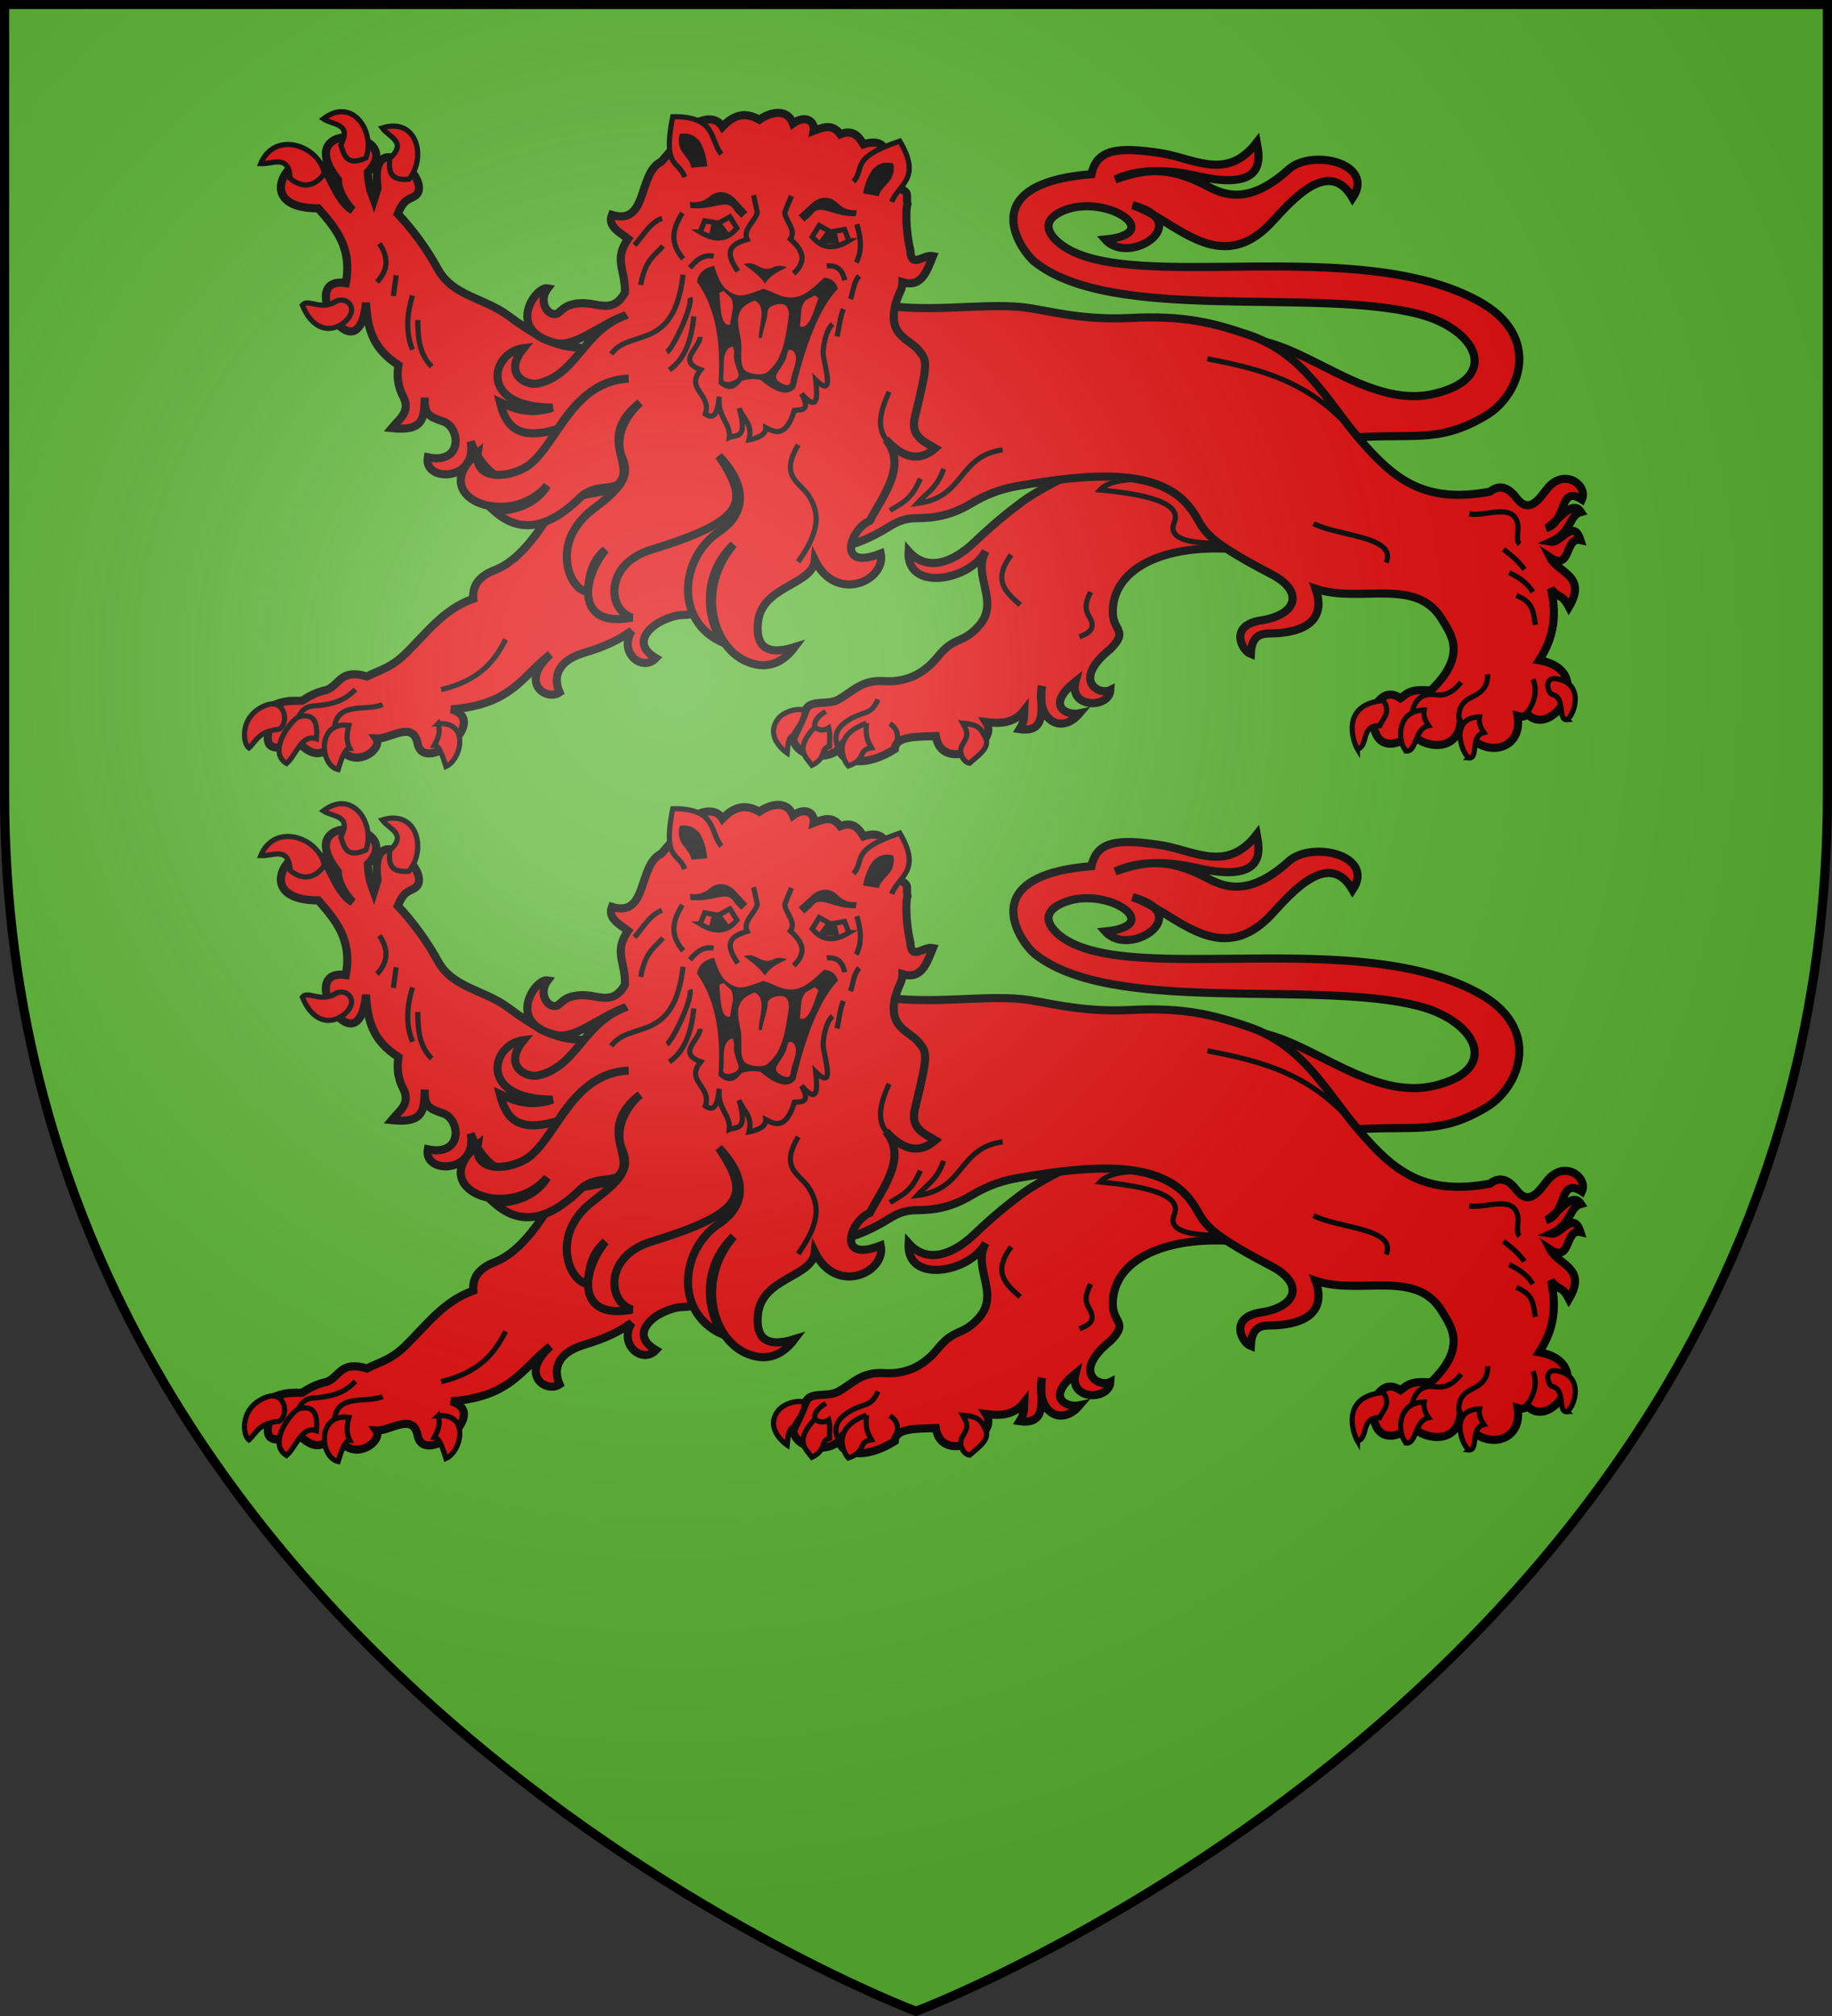 <?xml version="1.0" encoding="UTF-8" standalone="no"?>
<svg xmlns="http://www.w3.org/2000/svg" xmlns:xlink="http://www.w3.org/1999/xlink" width="600" height="660" version="1.0">
  <rect width="100%" height="100%" fill="#333333" stroke="none"/>
  <defs>
    <radialGradient id="c" cx="-80" cy="-80" r="405" gradientUnits="userSpaceOnUse">
      <stop offset="0" stop-color="#fff" stop-opacity=".31"/>
      <stop offset=".19" stop-color="#fff" stop-opacity=".25"/>
      <stop offset=".6" stop-color="#6b6b6b" stop-opacity=".125"/>
      <stop offset="1" stop-opacity=".125"/>
    </radialGradient>
    <path id="a" d="M-298.5-298.5h597V-40C298.5 246.31 0 358.5 0 358.5S-298.5 246.31-298.5-40v-258.5z"/>
  </defs>
  <use width="600" height="660" fill="#5ab532" transform="translate(300 300)" xlink:href="#a"/>
  <use width="100%" height="100%" transform="translate(0 226.545)" xlink:href="#b"/>
  <g id="b">
    <path fill="#e20909" stroke="#000" stroke-width="2.659" d="M407.382 111.147c18.272-.672 39.836 22.863 62.02 17.828 22.32-5.066 14.5-21.156-4.754-26.147-34.023-8.82-100.306 3.166-125.767-17.071-4.232-3.364-20.587-25.543 18.584-28.741 1.729-8.356 8.984-8.953 22.474-6.915 11.21 1.694 21.749 9.364 31.658-3.458.802 4.533 3.779 16.276-19.341 11.021-10.691-2.451-19.778-2.23-27.012 1.081 9.266-3.307 17.186-4.51 29.389 1.809 5.093 2.637 13.45 7.516 27.354-5.063 7.708-6.974 28.591-1.992 20.996 9.304-7.706-13.394-20.011.932-26.309 7.779-17.524 19.053-32.412-1.289-45.812-5.402 20.78 5.481-.917 20.182-8.86 11.237 20.392-2.008-.329-15.543-14.207-9.226-8.183 3.724-3.159 9.017.74 11.592 23.236 15.344 95.769-3.934 135.561 17.731 21.212 11.55 13.655 30.826 2.809 37.384-16.402 9.918-24.589 5.445-47.002 7.671z"/>
    <g stroke="#000">
      <path fill="#e20909" stroke-width="2.344" d="M285.644 328.948c-22.906-3.521-41.206 3.234-41.421 17.214-.089 5.809 4.781 5.423-.69 10.91-11.243 9.06-3.309 13.47 0 11.835-.327 5.419-12.108 5.39-10.069-2.455-8.869 7.083-2.452 9.976 1.193 9.179-5.516 6.519-12.742 1.63-10.876-7.952-.899 5.065 2.306 13.76-6.455 12.524 1.358-2.244 1.246-2.855 1.345-5.414-2.886 3.694-6.839 3.918-11.028 3.379 4.125 6.422-12.854 14.919-14.524 4.035-5.659.2-11.649-.03-11.835 3.766-8.407 5.286-15.238 4.042-16.138-.117-2.389 3.006-11.818 3.253-13.29-2.847.985-2.226 1.782-3.325 3.725-8.333 1.198-3.088 6.238-1.312 9.297-2.959 4.071-2.192 6.755-5.815 13.179-5.379 5.682.385 11.099-1.427 15.706-7.116 4.842-5.98 6.965-3.473 11.729-8.753 6.37-7.059-1.966-14.397 2.035-21.669-4.509 8.55-23 11.953-22.268.054 5.292 6.004 12.763 3.324 18.926-2.552 5.454-5.2 9.694-8.642 13.681-11.605 9.84-7.315 29.95-14.308 33.621-19.904l34.159 34.159z" transform="matrix(1.134 0 0 1.134 87.486 -192.439)"/>
      <path fill="none" stroke-width="1.5" d="M234.619 353.564c2.284-1.028 5.159-2 2.712-6.041-1.497-2.473-.624-4.603.493-6.904M214.893 329.892c-5.578 7.385-1.451 10.887 2.589 14.425" transform="matrix(1.134 0 0 1.134 87.486 -192.439)"/>
      <path fill="none" stroke-width="1.5" d="M834.067 1204.946c-1.128-2.821-1.076-5.569 3.513-8.247 4.202-2.452 5.981-1.02 8.014-5.671M850.205 1205.063s2.93-4.454-1.159-7.008M827.352 1199.024c-.287-1.811 1.013-3.27 3.193-4.532" transform="matrix(1.134 0 0 1.134 -671.361 -1121.647)"/>
    </g>
    <g fill="#e20909" stroke="#000" stroke-width="1.5">
      <path d="M824.38 1194.078c-.23 3.564-2.111 5.066-3.322 7.403-1.54.502-1.412 3.008-1.658 5.064 0 0-6.659-4.423-2.759-9.781 1.394-1.915 4.857-3.303 7.739-2.686zM827.352 1199.024c-5.901 6.282-2.749 8.456-.824 11.022 4.31-2.083 2.345-4.877 5.048-5.46-0-1.751.29-3.357-.206-5.357-1.339.933-2.678.783-4.017-.206zM842.288 1197.89c-.448 4.226.564 5.534 1.442 7.108-4.21.62-1.209 3.301-6.696 5.254-1.131-1.147-5.376-8.579 5.254-12.361zM870.101 1197.89c1.824 3.228 1.262 3.816-.198 6.377-1.137 1.995.272 4.922 2.155 5.16 2.425-2.212 6.27-4.546 4.436-7.649-1.086-1.838-1.244-3.455-6.393-3.889z" transform="matrix(1.134 0 0 1.134 -671.361 -1121.647)"/>
    </g>
    <g stroke="#000">
      <path fill="#e20909" stroke-width="2.344" d="M147.099 333.678l-8.241-29.667-54.802 9.889c-7.528 13.556-13.463 18.507-18.336 20.396-4.65 1.802-6.485 4.548-6.181 8.241-8.712 3.1-13.588 10.034-19.572 15.864-4.338 4.226-7.449 4.681-11.125 6.593-7.779-2.366-7.856 2.534-11.743 3.914-1.814.378-3.871 1.061-7.005 3.09-2.698.157-4.603-.478-9.477 1.854 2.787 3.575-6.669 15.724 8.278 10.257 2.916 2.307 6.033 5.587 10.882-.162 4.678 9.074 13.852 2.029 11.743-1.03 4.065.21 10.604-5.348 11.949 1.442 1.827 9.22 21.32-6.519 9.683-9.889 17.448-1.257 20.613-9.71 28.637-15.864-9.136 8.251-1.131 13.576 2.678 10.979-1.73-3.937-1.204-8.9 7.005-11.391 6.844-2.077 10.134-3.834 13.803-6.387-3.853 6.39 3.111 11.996 7.005 7.889-7.083-4.175-1.975-9.128 2.31-11.01 7.306-3.209 4.593 1.092 17.88-5.738z" transform="matrix(1.134 0 0 1.134 87.486 -192.439)"/>
      <path fill="none" stroke-width="1.5" d="M50.244 368.801c11.046-2.615 15.49-8.256 18.623-14.498" transform="matrix(1.134 0 0 1.134 87.486 -192.439)"/>
      <path fill="none" stroke-width="1.5" d="M678.295 1195.769c.864-.958 1.302-2.66 4.499-2.875 6.393-.43 9.315-2.117 11.874-4.749M688.668 1198.769c1.058-7.135 9.181-4.263 13.873-6.249" transform="matrix(1.134 0 0 1.134 -671.361 -1121.647)"/>
    </g>
    <g stroke="#000">
      <path fill="#e20909" stroke-width="2.344" d="M752.526 1133.456c-9.304-4.476-19.324-3.361-24.569-16.857 2.143 11.581-13.674 11.809-12.373 4.54 10.354 2.102 9.403-8.74 4.419-10.373-4.297-1.407-5.467-2.188-5.303-6.893-.133 6.197-.424 9.8-9.545 8.838 2.014-2.446 5.587-4.707 3.358-9.014-1.621-3.133-1.891-5.97-1.414-9.191-7.099-4.564-8.936-9.98-9.368-18.029-2.103 22.419-20.827-7.883-5.833-5.656 1.939-10.248-2.988-15.919-7.954-21.564-22.549 0-3.76-23.068 2.651-9.898 1.249 1.991 3.499 8.284 7.247 10.429-2.902-3.194-4.166-6.115-4.242-8.838-14.089-17.862 20.255-14.168 8.661-2.121.25 4.685 1.073 5.934 1.768 7.954l1.061-3.358c-2.716-19.598 17.54-1.381 10.429 2.475-2.032 1.005-3.022 1.195-4.596 4.949 4.376 4.631 8.298 10.004 11.666 16.085 4.224 7.626 13.298 8.163 20.15 13.257 15.905 11.823 18.252 8.041 25.806 10.075z" transform="matrix(1.134 0 0 1.134 -671.361 -1121.647)"/>
      <path fill="none" stroke-width="1.5" d="M43.515 262.068c.034 5.003.353 9.892 4.019 13.442M41.99 255.001c-1.576 5.22-2.103 10.44 0 15.66M32.428 240.034c2.931 4.288 2.283 7.906-.693 11.087M37.278 249.18l-.831 5.959" transform="matrix(1.134 0 0 1.134 87.486 -192.439)"/>
    </g>
    <g stroke="#000">
      <path fill="#e20909" stroke-width="1.5" d="M240.537 311.152c7.562.759 24.382 2.455 21.452 9.37-1.973 4.658 4.306 5.611 8.754 5.918 4.096.282 4.97-1.166 5.548-2.096l-15.041-16.124c-4.766.128-16.663-1.426-20.713 2.932z" transform="matrix(1.134 0 0 1.134 87.486 -192.439)"/>
      <path fill="#e20909" stroke-width="2.344" d="M172.858 256.901c16.272 3.711 32.483.165 45.207 1.469 6.433.66 16.463 3.889 31.16 3.136 15.936-.817 24.236 1.506 34.169 4.842 16.069 5.397 22.638 19.178 32.141 30.182 9.811 11.359 18.571 18.711 37.66 15.105 3.264-2.604 5.864-.492 7.642 1.837 3.882 5.085 6.922-.412 9.038-2.9 5.016-5.898 11.642-.598 9.839 3.326-6.825-4.32-4.033 6.413-10.394 8.315 2.83-1.063 7.515-8.791 10.116-4.712-3.469.912-2.601 5.871-8.592 8.592 2.792.468 6.409-6.926 8.453-.485-4.59-1.019-2.602 9.088-8.731 5.058 2.393 4.601 10.781 5.205 5.405 14.274-2.209-4.204-2.818-2.101-5.197-5.335 2.133 9.3-.026 15.453-3.395 20.718 17.001 3.011 3.607 22.994-3.395 15.521-.586.727-1.516.936-2.841.554 1.714 10.704-11.243 12.853-16.491 2.356-1.789 9.94-13.979 5.292-13.72 2.217-1.15 2.174-9.276 6.971-11.225-.97-.342-2.411.687-5.28 1.386-8.038 2.079-2.307 4.157-2.069 6.236-.693 1.828-1.155 2.371-2.805 8.731-2.217 10.824-10.324 5.612-16.48 3.395-20.302-7.41-12.777-23.788-4.718-36.655-9.077 3.8 10.717-6.085 12.764-12.472 12.888-2.749.054-5.986-.075-6.236 5.959-2.591-.968-6.435-8.256 2.91-9.701 10.704-1.655 12.407-8.472 3.118-13.304-21.391-11.126-18.952-12.759-23.074-18.57-8.677-12.233-28.599-10.734-50.305-6.929-5.631.987-9.763 2.868-13.304 4.989-6.014 3.602-10.836 4.258-15.937 4.296-4.892.037-7.121 2.149-10.255 3.88-8.593 4.746-13.533 4.996-18.016 5.266z" transform="matrix(1.134 0 0 1.134 87.486 -192.439)"/>
      <path fill="none" stroke-width="1.5" d="M347.192 318.067c4.626.81 12.32-3.103 13.875 2.437.651 2.32-.681 5.147.672 6.291M360.758 341.627c5.27 1.99 4.892 5.349 5.531 8.462M358.711 334.991c2.563 1.338 5.105 2.716 6.803 5.641M357.052 328.243c1.966 1.644 3.841 2.836 6.084 5.862" transform="matrix(1.134 0 0 1.134 87.486 -192.439)"/>
      <path fill="none" stroke-width="1.5" d="M1013.64 1198.053c-.796-3.469.219-6.077 3.042-7.466 2.688-1.322 5.123-2.73 4.978-6.803M999.814 1194.956c.521-2.993 2.372-5.862 6.415-5.309 2.282.312 4.655.229 7.798-3.595M1032.997 1195.121c.937-1.557 3.654-5.422 1.77-9.9" transform="matrix(1.134 0 0 1.134 -671.361 -1121.647)"/>
      <path fill="none" stroke-width="1.5" d="M302.218 320.846c7.049 3.731 24.16 3.591 20.961 11.263M271.558 273.292c16.26 3.161 30.081 6.615 43.046 22.128M212.429 299.572c-13.042 1.757-10.717 13.73-24.716 15.486 2.66-2.969 5.759-4.403 7.665-10.011M188.646 285.566c-.175-3.574 1.655-7.381-4.408-10.723-2.103-1.159-3.723-2.572-4.826-4.616M174.448 320.391c1.087-4.767 4.211-11.135-.703-18.898M179.892 317.092v0c3.021-1.965 6.135-2.907 8.76-9.229" transform="matrix(1.134 0 0 1.134 87.486 -192.439)"/>
    </g>
    <g fill="#e20909" stroke="#000" stroke-width="1.5">
      <path d="M984.056 1205.332c3.22-.591.897-7.009 6.423-6.7.853-1.998 3.409-3.9 1.06-7.296-12.522 1.103-8.695 11.956-7.483 13.997zM998.2 1205.92c2.987.266 2.33-6.458 6.4-7.315-.898-1.325-1.567-2.736-1.257-4.515-8.366.122-7.596 9.742-5.143 11.829zM1016.199 1207.92c2.987.266.33-6.458 4.401-7.315-.898-1.325-1.567-2.736-1.257-4.515-8.366.122-5.596 9.742-3.143 11.829zM1044.685 1196.891c-2.987.266-.33-6.458-4.401-7.315-1.263-.391-2.443-5.091 1.257-4.515 7.852 1.224 5.596 9.742 3.143 11.829z" transform="matrix(1.134 0 0 1.134 -671.361 -1121.647)"/>
    </g>
    <g fill="#e20909" stroke="#000" stroke-width="1.5">
      <path d="M672.67 1199.644c3.086-2.075 1.445-8.839-3.625-6.999-7.906 2.869-7.003 11.082-5.124 12.373 2.264-2.063 2.811-4.842 8.749-5.374zM674.795 1209.518c-5.808-3.462 1.649-13.013 3.625-13.498 4.512-1.107 5.364 1.841 4.999 6.374-4.361-1.491-5.777 4.676-8.624 7.124zM692.793 1198.519c-9.373-1.274-8.4 11.588-3.125 12.748 1.004-3.251 2.042-6.157 3.375-6.124-.847-1.597-1.067-3.696-.25-6.624zM718.578 1198.019c9.123-.649 6.775 10.338 2.25 12.373-1.004-3.251-2.042-6.157-3.375-6.124.847-1.597 1.942-3.321 1.125-6.249z" transform="matrix(1.134 0 0 1.134 -671.361 -1121.647)"/>
    </g>
    <g fill="#e20909" stroke="#000" stroke-width="1.5">
      <path d="M675.814 1040.594c-.327-7.131-5.133-4.024-8.484-4.242 4.078-9.799 16.936-5.13 18.382 2.828-3.693 5.2-7.86 3.173-9.898 1.414zM688.717 1076.299c-4.295 2.473-7.742-1.065-9.368.884 2.429 6.08 6.849 8.265 11.136 5.656 2.686-1.635 3.565-3.886 2.828-5.479-.601-1.298-2.475-2.282-4.596-1.06zM690.461 1030.973c3.283-6.339-2.257-5.698-5.05-7.562 8.431-6.447 15.055 3.672 12.329 11.287-5.799 2.657-6.393-1.182-7.279-3.724zM704.563 1034.878c5.253-4.834-.172-6.126-2.159-8.834 10.127-3.174 12.892 8.6 7.725 14.823-6.358.513-5.603-3.297-5.566-5.989z" transform="matrix(1.134 0 0 1.134 -671.361 -1121.647)"/>
    </g>
    <path fill="#e20909" stroke="#000" stroke-width="2.344" d="M1172.954 1080.099c-12.387 4.486-13.966 16.923-25.146 19.67-3.71.912-10.506-2.74-4.404-10.161-9.468 1.146-13.252 17.148 8.391 17.177-6.998 2.314-11.585.051-15.248-1.609 1.77 7.022 5.142 11.258 16.721 7.795 7.511-12.004 15.036-14.305 20.478-14.554-16.125.57-20.637 18.799-28.78 24.939-4.78 3.604-16.075 5.053-14.817-3.498-15.27 12.755 9.089 22.377 20.041 9.436-3.461 5.831-10.852 7.612-15.505 7.142 4.71 4.205 12.639 8.467 25.005-3.647 4.09-4.006 9.38-2.097 11.226-4.082 5.13-5.516-6.689-13.263 6.131-23.346-4.012 3.45-7.745 9.928-5.096 16.062 2.424 5.614-1.103 9.013-8.642 14.806-12.599 9.681-6.454 23.559-1.446 23.653.518-4.176.857-8.375 5.163-12.08-7.377 9.218-7.966 22.707 7.731 19.593-7.112-2.071-8.222-15.371 5.53-19.604 27.522-8.472 28.446-13.612 19.525-27.061 7.301 7.559 8.82 15.974-0 21.897-11.14 7.481-12.981 25.569.91 31.905-5.53-9.429-4.609-20.614 3.315-28.238-10.649 12.461-6.316 29.105 3.373 33.602 5.365 2.49 10.287 1.348 14.257-3.951-8.762 2.715-11.135-.893-10.61-6.914.957-10.986 15.748-10.809 16.458-18.194 6.16 12.595 20.662 5.856 19.03-1.935-13.135 5.177-8.672-7.223-3.174-9.418 3.52-6.862 11.041-15.881 4.658-23.516 5.189 5.736 9.932 6.37 14.284 2.536-2.772-1.72-7.325-3.174-5.921-8.947 3.962-16.289 3.643-16.236.927-19.54-2.583-3.142-9.958-4.256-5.76-15.287.554-1.456 1.221-2.251 1.258-4.166 5.514 1.688 7.026-3.14 8.806-7.531-2.845-.56-6.308 3.824-6.531-1.687-.829-3.174-1.621-10.346-.822-13.393-.612-2.497 1.399-3.625-4.123-4.941-1.858-5.224.369-15.116-8.575-12.242-1.126-1.786-2.76-4.526-6.696-2.905-2.331-3.126-4.913-2.03-7.705-.973.5-2.773-2.419-4.755-5.963-2.143-1.931-4.934-7.337-2.816-9.733-1.081-4.473-2.603-7.755-.997-10.641 2.013-2.662-4.387-9.423-.855-10.151 1.429l-7.517 8.675c-6.873 3.285-3.716 18.527-14.26 15.366-1.282 3.326 2.138 4.947 4.659 6.894-4.265 6.191-.679 8.894-.907 15.588-3.604 6.24-7.824 2.769-12.717 3.006-6.341.307-5.56 3.862-8.361 2.998-2.014-.622-3.566-4.232-1.21-7.299-3.571-.658-12.432 12.403 2.432 15.812 5.506 1.263 12.787-5.479 20.151-8.053z" transform="matrix(1.134 0 0 1.134 -1125.135 -1121.647)"/>
    <path fill="none" stroke="#000" stroke-width="1.5" d="M179.718 297.646c-4.123-3.92-2.61-9.249-.097-14.828M153.391 331.92c4.235-6.309 7.66-12.535 2.728-19.515-2.574-3.643-8.088-5.333-2.728-14.269" transform="matrix(1.134 0 0 1.134 87.486 -192.439)"/>
    <path fill="#e20909" stroke="#000" stroke-width="1.5" d="M789.744 1040.24c-1.536-4.92-6.482-2.11-3.426-17.436 12.691-.172 10.619 6.611 14.036 10.807M838.51 1041.529c3.492-3.79-1.413-6.669 13.387-11.685 6.495 10.905-.416 12.501-2.341 17.559M794.214 1086.372c-.058 3.172-6.807 6.93.196 9.484-4.659 5.631 3.254 7.054 1.328 12.763 1.858 1.259 3.469 1.143 3.997-4.995-.57 5.98 3.375 7.588 2.931 11.779 2.029-.899 5.434.664 2.847-8.484.974 3.032 4.031 4.469 2.831 9.167 1.836-.308 5.005-1.309 4.843-3.505 2.961 1.571 5.888 2.614 8.27-5.01 2.164-.163 4.756.088 2.065-4.762 4.637 5.225 4.682 1.396 4.082-4.024 6.086 5.922 2.153-4.745 2.148-8.14.235-3.259 1.218-6.729 2.756-7.96" transform="matrix(1.134 0 0 1.134 -671.361 -1121.647)"/>
    <path fill="none" stroke="#000" stroke-width="1.5" d="M821.255 1068.11c4.116-3.999 2.41-6.929-.961-10 1.866-2.526-1.445-5.15-1.622-7.701l1.913-4.735M789.126 1050.581c-4.123 6.332-2.433 10.011.211 13.254M783.497 1060.123c-2.357 2.801-5.115 3.838-6.428 11.249M783.228 1052.131c-3.653 1.411-5.437 5.006-7.939 7.762M789.306 1068.405c-2.637 22.544-15.285 15.326-20.744 22.895M791.266 1075.043c.966 2.332-4.856 14.616-6.637 15.749M785.334 1095.901c4.67-3.22 6.369-8.914 7.095-15.444M839.485 1053.845c1.03 3.587 1.738 7.202-.154 11.045M840.188 1068.78c-1.656 1.72-1.724 4.428-2.518 6.684M835.593 1078.318c-1.051 2.678-1.205 5.277-1.807 7.915M791.287 1066.422c1.673-1.996 3.601-3.943 6.86-3.358M830.8 1065.896c3.273-.327 4.627 1.457 5.186 4.114M805.125 1067.432c-3.966-5.705-2.302-7.781 2.701-9.2-1.399-2.811 2.299-5.301 2.917-7.783l-1.061-4.995M794.261 1056.078l1.27-3.214 4.024.682 3.287-1.839 2.01 3.272c-3.104 3.729-6.714 3.462-10.591 1.099z" transform="matrix(1.134 0 0 1.134 -671.361 -1121.647)"/>
    <path d="M796.717 1057.403l.853-3.841 2.754-.241 2.705 3.728z" transform="matrix(1.134 0 0 1.134 -671.361 -1121.647)"/>
    <path fill="none" stroke="#000" stroke-width="1.5" d="M837.198 1058.583l-1.27-3.214-4.024.682-3.287-1.839-2.01 3.272c3.104 3.729 6.714 3.462 10.591 1.099z" transform="matrix(1.134 0 0 1.134 -671.361 -1121.647)"/>
    <path d="M834.44 1059.606l-.853-3.841-2.754-.241-2.705 3.728zM806.791 1065.324c2.341 1.761 4.73 3.5 6.184 5.664 1.407-2.314 3.849-3.512 6.312-4.689-1.262-.411-2.512-.848-4.462.218-1.591.509-2.827-.028-4.024-.682-1.986-1.107-2.815-.682-4.009-.511z" transform="matrix(1.134 0 0 1.134 -671.361 -1121.647)"/>
    <path d="M798.272 1065.808c.945 3.04 1.975 6.061 4.579 7.604 2.745 1.627 4.486.924 7.23-.04l2.474-.869c1.739.509 3.185 1.394 5.159 2.039 5.278 1.723 8.497-1.667 12.345-5.29 1.634.273 3.213.687 3.957 3.212-5.703 5.838-9.681 17.694-12.269 28.527-2.694 3.425-7.458 0-10.036-2.205-1.869-.352-3.701-.287-5.488.302-2.064 2.944-4.226 3.059-6.693.763.685-10.901-.341-21.117-6.189-29.402.332-2.497 2.066-3.978 4.93-4.641zM791.279 1047.404l.153 1.748c6.88.774 10.696-3.154 12.733.815l1.937 2.011 1.783-1.665-3.61-3.877c-2.107-2.189-5.016-2.521-7.266-.622-1.569 1.324-3.302 1.905-5.731 1.591zM839.473 1049.809l-.305 1.728c-6.922.171-10.38-4.074-12.756-.298l-2.105 1.834-1.631-1.814 3.934-3.548c2.29-1.998 5.217-2.074 7.293.013 1.448 1.456 3.123 2.186 5.57 2.085z" transform="matrix(1.134 0 0 1.134 -671.361 -1121.647)"/>
    <path fill="#e20909" d="M809.906 1075.882c-6.582 2.483-4.565 6.887-3.88 11.566.437 2.984-.715 7.754 1.633 8.904 2.08 1.018 4.879 1.129 6.107.073 3.804-3.271 4.908-7.363 6.124-16.522-.154-1.422-.369-2.799-2.125-3.031-1.785-.112-3.825.746-4.02 1.969-.106 2.546-1.213 5.009-1.694 7.855l-.852.024c-.207-3.422 2.596-9.222-1.294-10.838zM799.791 1073.619l1.212-.508 2.246 2.115c.395.984.456 1.889.444 2.776l-.832 4.848c-2.587.554-2.749-4.521-3.069-9.23zM828.398 1075.159l-1.039-.804-2.717 1.462c-.636.849-.929 1.706-1.147 2.566l-.451 4.898c2.355 1.205 3.826-3.656 5.354-8.122z" transform="matrix(1.134 0 0 1.134 -671.361 -1121.647)"/>
    <path fill="#e20909" d="M803.72 1089.11c-.184.094-1.002.334-1.002.334-2.512 1.914-1.277 5.966-1.887 8.966l.447.822c.979.353 2.023.025 3.081-.454.984-.585 1.16-1.247.885-1.952-.547-1.963-1.582-3.814-1.179-5.997z" opacity=".98" transform="matrix(1.134 0 0 1.134 -671.361 -1121.647)"/>
    <path fill="#e20909" d="M821.147 1090.418c2.059 2.394-.748 6.067-.775 9.127l-.608.711c-1.031.142-1.984-.396-2.919-1.085-.841-.777-.876-1.461-.46-2.093.943-1.807 2.569-3.433 2.94-5.584.229-1.328.628-1.779 1.823-1.077z" transform="matrix(1.134 0 0 1.134 -671.361 -1121.647)"/>
    <path d="M796.302 1037.125l-4.605.403c-.207-2.023-2.187-3.495-3.102-5.369-.712-1.457-.707-4.064.004-4.482 1.811-.078 3.388-.117 5.43 2.127 1.458 2.379 2.016 4.758 2.273 7.321zM841.285 1044.941l4.552.803c.382-1.998 2.483-3.291 3.558-5.078.836-1.389 1.058-3.987.387-4.465-1.797-.235-3.365-.412-5.595 1.645-1.66 2.243-2.423 4.564-2.902 7.095z" transform="matrix(1.134 0 0 1.134 -671.361 -1121.647)"/>
  </g>
  <use width="600" height="660" fill="url(#c)" transform="translate(300 300)" xlink:href="#a"/>
  <use width="600" height="660" fill="none" stroke="#000" stroke-width="3" transform="matrix(1 0 0 1 300 299.954)" xlink:href="#a"/>
</svg>
